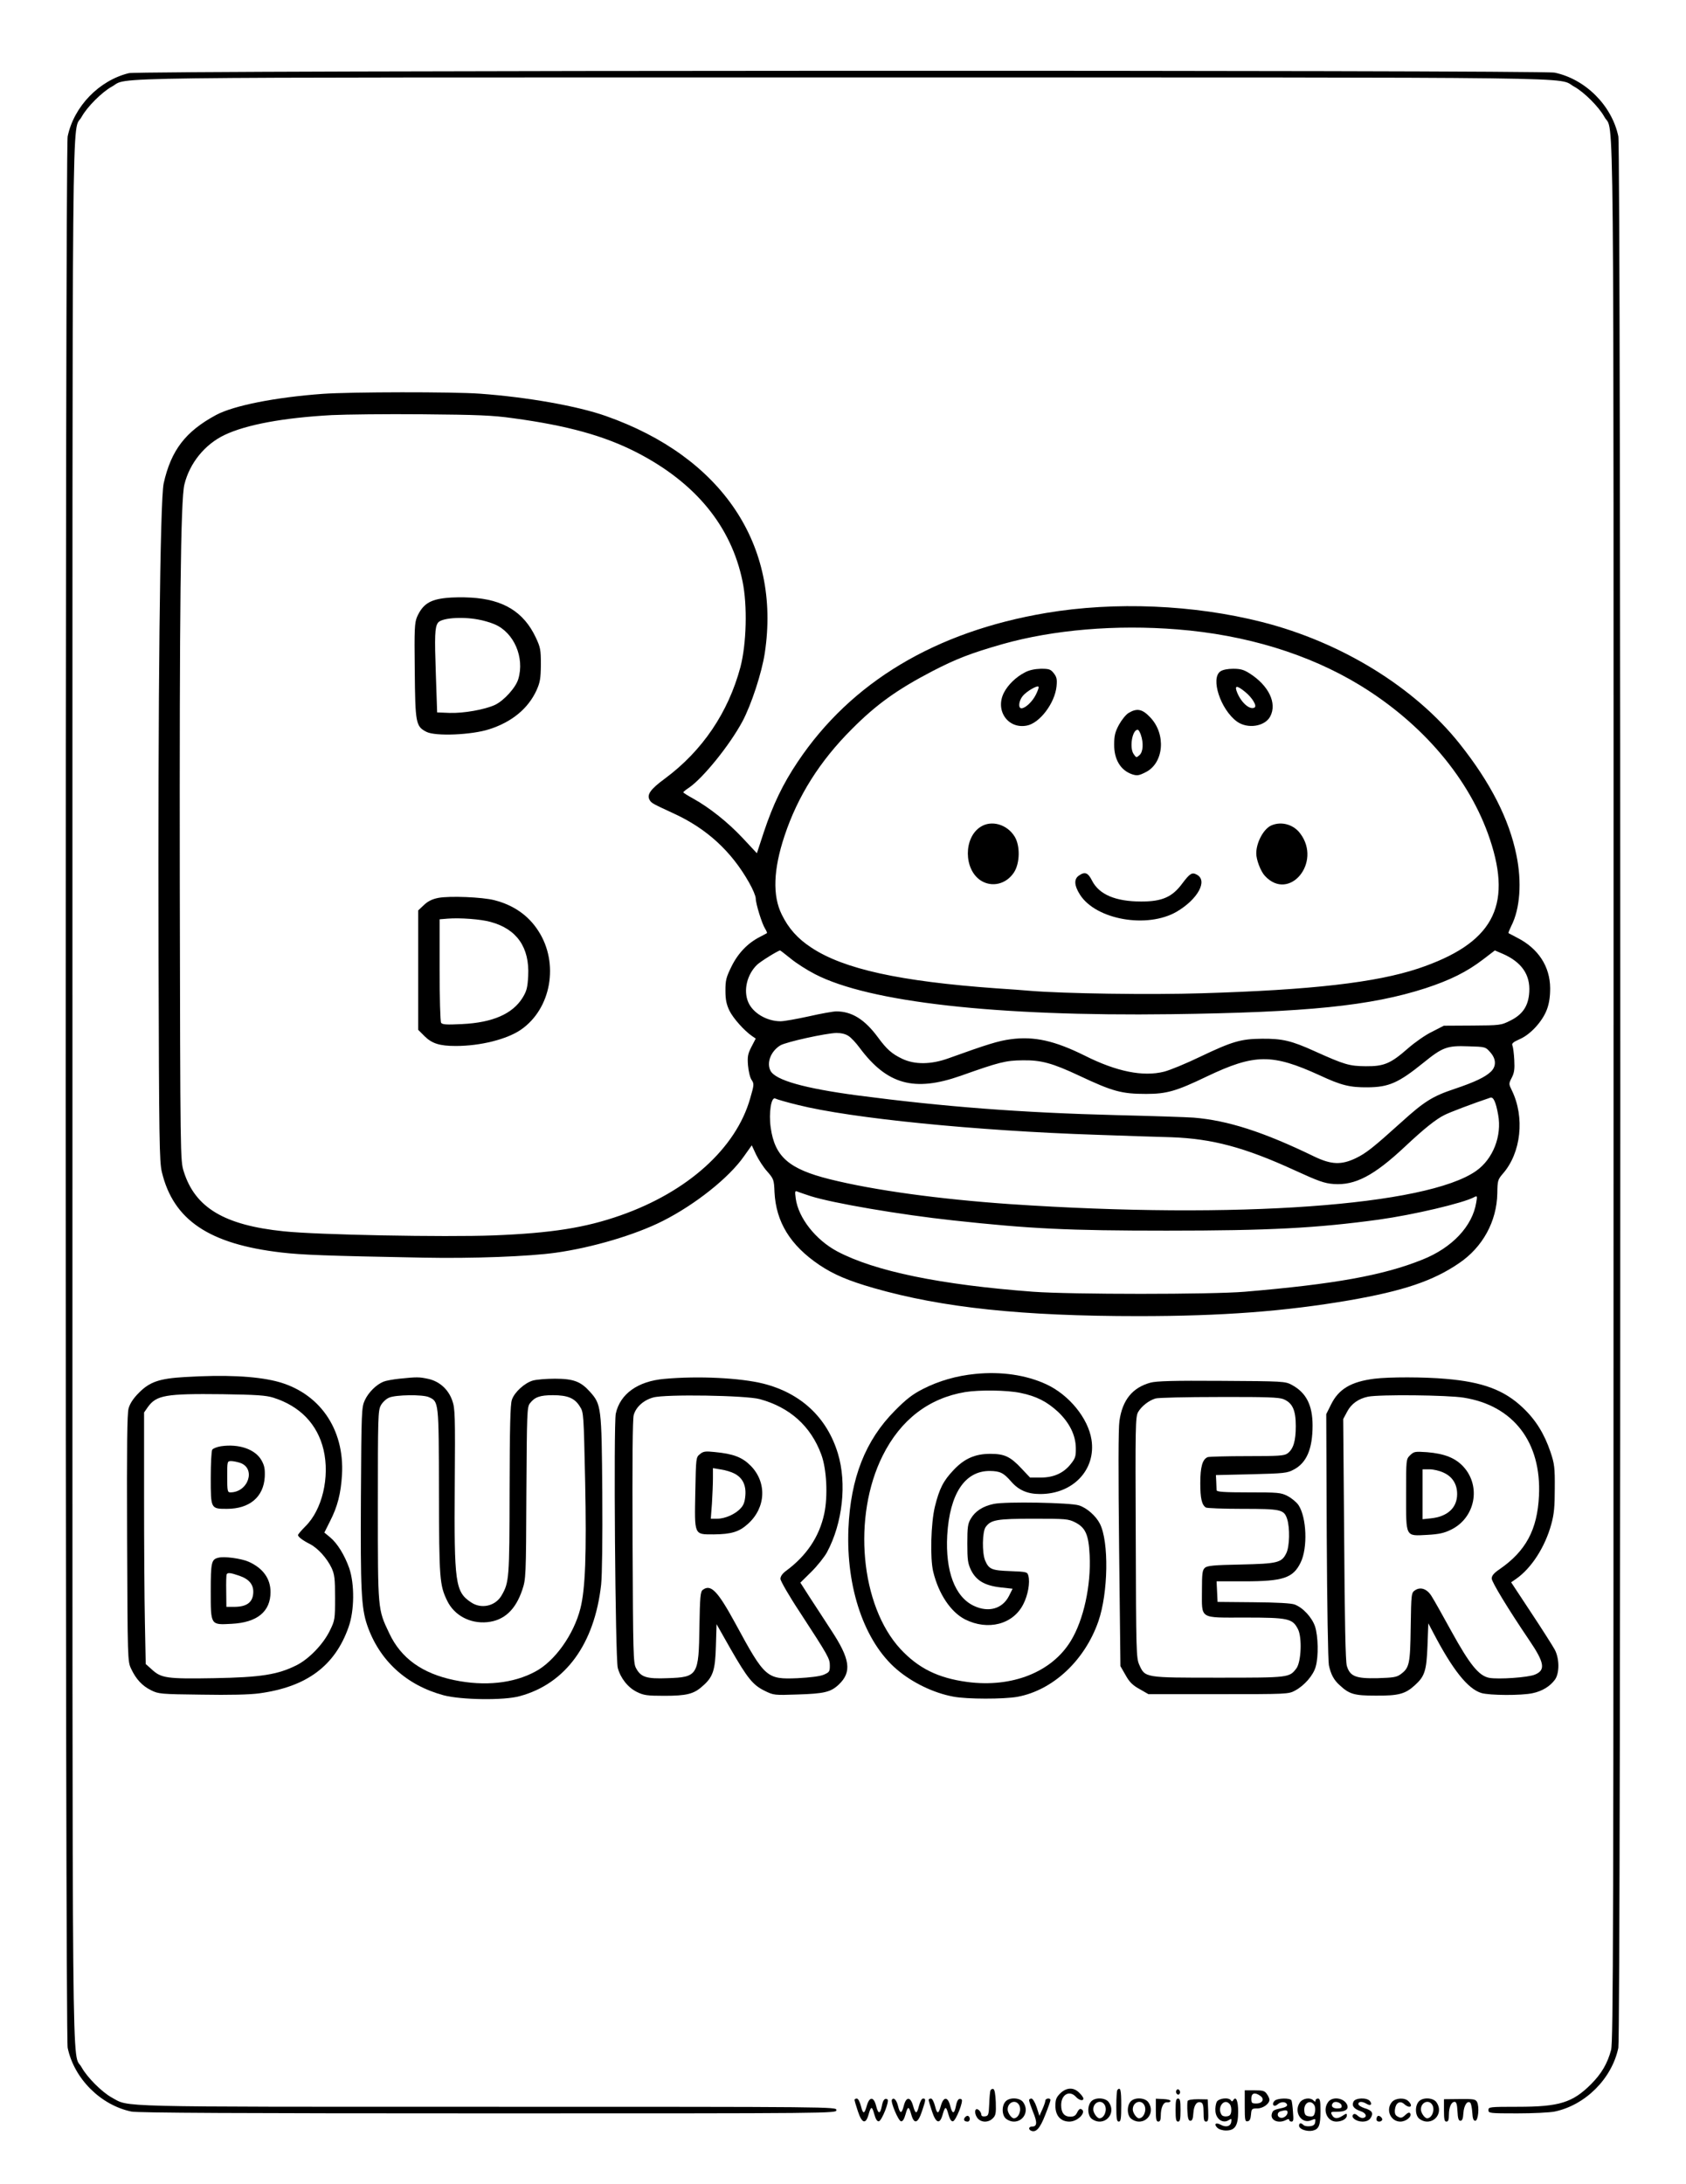 <?xml version="1.0" standalone="no"?>
<!DOCTYPE svg PUBLIC "-//W3C//DTD SVG 20010904//EN"
 "http://www.w3.org/TR/2001/REC-SVG-20010904/DTD/svg10.dtd">
<svg version="1.0" xmlns="http://www.w3.org/2000/svg"
 width="1024pt" height="1326pt" viewBox="0 0 1024 1326"
 preserveAspectRatio="xMidYMid meet">

<g transform="translate(0,1326) scale(0.1,-0.1)"
fill="#000000" stroke="none">
<path d="M783 12816 c-181 -44 -334 -202 -372 -384 -16 -76 -16 -11528 0
-11604 39 -187 200 -348 387 -387 38 -8 662 -11 2167 -11 2108 0 2115 0 2115
20 0 20 -7 20 -2118 20 -2314 0 -2173 -3 -2283 56 -61 34 -149 122 -183 183
-61 113 -56 -384 -56 5921 0 6305 -5 5808 56 5921 34 61 122 149 183 183 112
60 -240 56 4441 56 4681 0 4329 4 4441 -56 61 -34 149 -122 183 -183 61 -113
56 384 56 -5921 0 -5139 -2 -5762 -15 -5815 -22 -82 -58 -144 -122 -208 -112
-112 -193 -137 -445 -137 -171 0 -178 -1 -178 -20 0 -19 7 -20 175 -20 95 0
198 5 227 11 187 39 348 200 387 387 16 76 16 11528 0 11604 -39 187 -200 348
-387 387 -82 17 -8588 14 -8659 -3z"/>
<path d="M1960 10869 c-288 -21 -540 -71 -647 -128 -186 -100 -274 -214 -319
-416 -22 -101 -35 -1305 -31 -2870 3 -1123 5 -1247 20 -1310 70 -292 287 -438
728 -489 121 -14 264 -20 859 -31 300 -6 642 7 806 30 221 31 482 108 650 193
196 99 402 262 493 393 l47 66 26 -56 c15 -31 45 -78 68 -103 39 -45 41 -50
44 -125 9 -182 96 -323 272 -442 88 -59 176 -96 332 -141 416 -119 899 -170
1607 -170 509 0 888 29 1280 96 327 57 508 117 666 225 144 97 230 254 233
425 1 76 3 83 33 118 112 127 135 344 55 507 -19 39 -19 40 0 77 15 29 18 52
15 107 -2 39 -7 78 -11 87 -6 13 3 21 43 39 66 28 139 108 166 180 14 37 20
78 20 130 -1 132 -72 241 -200 306 -27 14 -51 27 -53 28 -2 2 6 21 17 44 53
103 65 266 31 430 -44 218 -158 441 -345 676 -273 343 -719 617 -1201 739
-414 105 -892 125 -1309 55 -673 -113 -1186 -420 -1510 -904 -90 -134 -150
-259 -206 -427 l-42 -128 -86 92 c-91 97 -202 185 -301 240 -33 18 -60 35 -60
38 0 3 16 16 36 29 85 59 245 256 323 401 54 101 118 296 136 416 99 655 -260
1190 -964 1438 -172 61 -477 115 -766 136 -163 12 -787 11 -955 -1z m1157
-148 c332 -45 553 -107 749 -207 358 -184 575 -448 644 -784 30 -146 24 -378
-13 -520 -74 -276 -231 -508 -459 -677 -90 -66 -112 -99 -91 -132 11 -17 16
-20 146 -80 200 -92 349 -229 456 -418 23 -40 41 -83 41 -97 0 -32 38 -155 57
-184 8 -13 13 -25 11 -27 -2 -1 -21 -12 -43 -23 -73 -37 -132 -98 -172 -179
-33 -67 -37 -84 -37 -147 0 -54 6 -83 24 -121 23 -47 90 -122 138 -155 l22
-15 -26 -50 c-22 -43 -25 -59 -21 -112 3 -35 12 -75 22 -89 16 -24 15 -30 -9
-113 -86 -302 -379 -566 -786 -709 -216 -76 -421 -108 -773 -122 -297 -11
-1067 3 -1274 25 -360 37 -538 143 -607 363 -21 67 -21 76 -24 1757 -2 1642 5
2323 28 2414 32 130 124 243 243 300 132 63 358 105 652 121 83 4 330 7 550 5
337 -3 424 -6 552 -24z m4034 -1282 c415 -33 796 -149 1107 -338 384 -234 669
-571 791 -936 138 -412 14 -634 -436 -785 -257 -85 -645 -130 -1315 -150 -308
-10 -841 -2 -1043 15 -33 3 -125 10 -205 15 -584 42 -926 117 -1122 247 -83
54 -139 117 -180 201 -57 115 -51 274 17 478 80 241 215 455 410 649 147 148
274 239 487 350 145 75 235 110 428 165 309 87 688 119 1061 89z m-2348 -1999
c34 -28 100 -70 147 -94 328 -170 1101 -257 2163 -243 824 11 1212 50 1546
158 149 49 250 99 348 174 l72 55 47 -20 c115 -50 169 -127 162 -233 -5 -85
-41 -137 -117 -174 -54 -27 -62 -28 -229 -29 l-173 -1 -72 -37 c-40 -19 -105
-65 -145 -100 -106 -93 -146 -110 -257 -109 -100 1 -128 9 -310 91 -141 64
-197 77 -320 76 -128 -1 -180 -16 -375 -109 -85 -41 -184 -82 -220 -91 -127
-32 -288 0 -481 97 -183 91 -308 119 -450 100 -75 -10 -140 -30 -379 -116
-105 -38 -204 -39 -280 -3 -63 30 -94 57 -149 132 -80 108 -158 156 -252 156
-17 0 -92 -13 -166 -30 -73 -16 -151 -30 -172 -30 -84 0 -169 50 -197 117 -30
71 -7 167 54 226 22 21 127 86 140 87 2 0 31 -23 65 -50z m350 -469 c16 -10
46 -42 68 -72 167 -224 332 -269 614 -170 234 83 273 93 375 94 113 2 182 -17
346 -94 202 -95 256 -110 405 -110 124 0 182 16 369 106 290 138 396 139 685
7 131 -61 183 -74 292 -73 128 1 187 27 338 149 116 94 144 105 272 100 104
-3 105 -3 134 -36 36 -40 38 -84 5 -117 -34 -33 -95 -63 -223 -106 -132 -44
-183 -76 -321 -201 -173 -156 -215 -189 -277 -219 -88 -42 -148 -40 -251 9
-311 151 -527 220 -734 237 -41 3 -249 10 -461 15 -593 15 -1055 51 -1582 120
-322 43 -496 92 -527 149 -26 49 2 120 60 155 37 21 273 73 340 75 29 0 55 -6
73 -18z m-307 -419 c322 -81 1083 -157 1809 -181 171 -6 378 -13 460 -15 247
-9 444 -61 749 -201 144 -66 180 -79 237 -83 129 -9 243 50 430 225 115 108
189 168 242 194 31 16 173 70 278 105 19 7 34 -25 48 -103 24 -129 -31 -269
-133 -341 -300 -212 -1455 -295 -2831 -202 -432 30 -826 84 -1095 151 -249 62
-334 137 -359 313 -13 90 3 190 28 177 9 -5 71 -23 137 -39z m79 -554 c133
-42 540 -112 865 -147 469 -51 695 -62 1295 -62 623 0 910 15 1290 67 209 29
511 100 578 136 19 10 20 8 13 -32 -23 -144 -146 -275 -327 -347 -238 -96
-535 -149 -1079 -195 -204 -17 -1053 -17 -1285 0 -562 42 -961 124 -1190 245
-131 70 -236 203 -252 321 -6 46 -5 49 13 41 10 -4 46 -16 79 -27z"/>
<path d="M2710 9630 c-100 -10 -143 -39 -177 -115 -15 -36 -17 -72 -14 -325 3
-320 6 -340 71 -373 54 -28 275 -19 382 16 137 44 235 125 286 235 22 49 26
71 27 157 0 92 -3 105 -31 165 -73 155 -197 231 -394 242 -47 3 -114 2 -150
-2z m194 -131 c31 -5 77 -19 100 -29 118 -50 183 -202 144 -332 -15 -52 -87
-131 -141 -157 -62 -29 -192 -52 -277 -49 l-75 3 -8 235 c-8 229 -6 281 12
308 18 30 143 40 245 21z"/>
<path d="M2662 7809 c-36 -7 -63 -20 -87 -43 l-35 -33 0 -363 0 -362 38 -38
c45 -45 92 -60 190 -60 149 0 310 40 396 99 184 127 233 403 106 599 -60 94
-150 157 -267 187 -73 19 -272 27 -341 14z m318 -146 c159 -43 237 -155 228
-328 -4 -71 -9 -91 -34 -132 -61 -98 -181 -151 -367 -160 -96 -5 -121 -3 -128
8 -5 8 -9 152 -9 321 l0 307 48 4 c75 6 202 -3 262 -20z"/>
<path d="M6225 9178 c-53 -27 -102 -74 -127 -122 -56 -108 23 -223 138 -201
78 14 171 136 181 239 4 42 1 56 -17 79 -19 24 -28 27 -78 27 -37 -1 -71 -8
-97 -22z m66 -136 c-21 -42 -64 -82 -87 -82 -21 0 -17 44 7 74 23 29 92 69 97
56 2 -5 -6 -26 -17 -48z"/>
<path d="M7412 9184 c-61 -42 1 -231 100 -304 64 -47 171 -31 203 31 42 80 -9
186 -124 260 -36 23 -56 29 -101 29 -34 0 -64 -6 -78 -16z m151 -125 c43 -35
72 -84 57 -94 -27 -17 -79 26 -105 88 -20 47 -4 49 48 6z"/>
<path d="M6855 8932 c-17 -10 -43 -43 -59 -72 -23 -43 -29 -66 -29 -119 -1
-92 39 -158 110 -182 29 -9 40 -8 81 13 111 55 126 232 27 334 -47 50 -80 56
-130 26z m74 -133 c17 -50 14 -103 -8 -123 -19 -17 -20 -17 -37 8 -25 40 -7
146 26 146 5 0 13 -14 19 -31z"/>
<path d="M5955 8240 c-103 -66 -102 -257 1 -325 68 -44 155 -23 202 48 37 56
39 163 4 219 -46 74 -141 101 -207 58z"/>
<path d="M7724 8250 c-48 -19 -94 -103 -94 -171 0 -39 27 -110 53 -137 147
-158 347 82 214 258 -40 54 -112 75 -173 50z"/>
<path d="M6552 7944 c-30 -21 -28 -60 7 -115 97 -153 410 -208 589 -103 127
75 189 188 121 224 -29 16 -42 8 -88 -53 -61 -83 -123 -110 -249 -110 -156 0
-256 42 -299 126 -25 50 -44 57 -81 31z"/>
<path d="M5923 4919 c-113 -11 -221 -42 -317 -91 -63 -32 -102 -62 -171 -132
-179 -180 -269 -409 -282 -716 -15 -360 97 -687 294 -855 95 -81 224 -143 343
-165 83 -16 306 -16 390 -1 215 40 408 220 491 458 60 173 65 484 9 593 -24
47 -79 96 -127 111 -52 17 -446 24 -517 9 -67 -14 -113 -44 -140 -90 -18 -30
-21 -52 -21 -150 0 -100 3 -121 23 -163 32 -63 83 -93 180 -104 l72 -8 -22
-44 c-40 -78 -124 -102 -213 -60 -115 54 -174 210 -162 429 15 252 107 391
259 390 62 -1 83 -11 129 -64 45 -52 99 -76 175 -76 201 -1 342 148 313 331
-21 130 -136 271 -274 335 -123 57 -275 79 -432 63z m274 -115 c98 -20 162
-53 230 -116 69 -66 106 -141 107 -218 1 -51 -3 -63 -30 -97 -44 -56 -104 -83
-183 -83 l-65 0 -51 54 c-68 73 -104 90 -190 90 -93 0 -158 -29 -223 -98 -63
-66 -87 -114 -114 -223 -24 -100 -30 -313 -10 -395 33 -135 106 -244 193 -289
139 -70 292 -31 354 92 28 54 42 131 31 172 -6 24 -9 25 -110 29 -113 4 -130
11 -153 65 -19 47 -17 173 3 202 32 45 68 51 292 51 196 0 210 -1 252 -22 63
-32 82 -75 88 -200 9 -184 -37 -393 -114 -519 -115 -190 -357 -286 -629 -250
-178 24 -297 83 -406 200 -243 263 -293 804 -108 1174 109 218 280 349 501
386 88 14 253 12 335 -5z"/>
<path d="M1120 4900 c-152 -9 -210 -29 -275 -94 -35 -35 -55 -65 -64 -96 -9
-34 -11 -221 -9 -790 3 -732 3 -746 24 -790 30 -64 67 -104 121 -131 46 -23
59 -24 308 -27 166 -3 293 0 350 8 287 39 459 166 542 402 36 101 37 261 4
358 -28 79 -72 151 -117 188 l-34 28 35 70 c45 88 65 166 72 279 17 282 -140
505 -402 570 -127 31 -310 40 -555 25z m540 -125 c162 -51 268 -161 305 -316
39 -166 -8 -365 -110 -465 -25 -25 -45 -49 -45 -53 0 -11 29 -33 73 -55 48
-25 103 -86 131 -145 18 -40 21 -64 21 -181 0 -131 -1 -137 -32 -200 -40 -82
-126 -171 -201 -209 -115 -58 -219 -74 -502 -79 -286 -5 -321 0 -378 53 l-37
33 -5 254 c-3 139 -5 483 -5 763 l0 510 23 33 c52 72 107 82 452 78 208 -3
265 -7 310 -21z"/>
<path d="M1342 4480 c-24 -4 -48 -13 -53 -21 -5 -8 -9 -85 -9 -171 0 -188 0
-188 98 -188 138 0 223 72 230 194 2 49 -2 69 -20 101 -38 67 -137 101 -246
85z m117 -101 c97 -34 49 -179 -60 -179 -17 0 -19 8 -19 95 0 93 0 95 24 95
12 0 37 -5 55 -11z"/>
<path d="M1325 3803 c-41 -10 -45 -29 -45 -203 0 -208 -2 -205 127 -198 155 8
236 74 236 193 0 82 -46 145 -133 184 -46 20 -149 34 -185 24z m128 -109 c62
-21 89 -56 85 -107 -4 -55 -40 -81 -111 -82 l-52 0 -1 95 c-1 52 0 98 3 103 6
11 24 9 76 -9z"/>
<path d="M2425 4890 c-38 -4 -82 -12 -96 -18 -44 -18 -91 -65 -113 -112 -20
-44 -21 -61 -24 -585 -3 -564 2 -675 38 -781 74 -215 238 -365 465 -426 107
-28 367 -32 462 -5 278 75 454 317 494 677 6 57 9 279 7 560 -4 522 -6 534
-76 612 -55 61 -99 78 -212 78 -52 0 -112 -5 -133 -11 -50 -14 -113 -71 -128
-117 -10 -28 -13 -167 -14 -547 -1 -541 -2 -561 -50 -643 -38 -63 -123 -82
-185 -39 -95 64 -102 115 -98 707 3 428 2 469 -15 517 -24 69 -78 117 -146
132 -56 12 -68 12 -176 1z m180 -112 c60 -27 60 -25 61 -573 1 -532 4 -568 50
-663 43 -89 139 -140 243 -130 102 10 172 74 213 196 22 66 23 78 25 587 3
488 4 522 21 545 29 38 60 50 140 50 90 0 133 -18 164 -69 23 -35 23 -44 32
-456 9 -441 1 -653 -29 -770 -40 -158 -156 -321 -274 -383 -133 -72 -308 -90
-491 -52 -195 40 -325 133 -396 285 -70 147 -69 137 -69 775 0 537 1 577 18
608 10 19 33 40 50 47 40 18 206 20 242 3z"/>
<path d="M4035 4889 c-161 -14 -269 -91 -295 -211 -14 -67 -3 -1482 12 -1543
16 -62 62 -120 115 -146 42 -21 63 -24 168 -24 135 0 179 11 231 58 65 56 78
96 82 245 l4 132 85 -150 c103 -179 136 -220 208 -255 53 -26 58 -27 197 -22
163 5 203 14 252 60 81 77 70 155 -47 332 -39 61 -98 150 -129 198 l-57 89 67
66 c37 37 80 91 95 119 95 177 121 418 66 599 -66 218 -224 366 -452 424 -140
35 -395 48 -602 29z m580 -123 c183 -50 310 -165 373 -336 33 -88 41 -253 18
-360 -30 -139 -107 -255 -234 -348 -20 -15 -32 -32 -32 -47 0 -12 52 -103 117
-201 176 -270 183 -283 183 -326 0 -36 -3 -40 -37 -55 -24 -10 -83 -17 -158
-21 -189 -8 -199 1 -379 333 -108 198 -149 240 -198 203 -14 -11 -17 -43 -20
-223 -4 -297 -10 -307 -194 -313 -127 -5 -162 6 -191 61 -17 30 -18 87 -21
767 -2 487 0 747 7 770 14 49 60 90 118 106 72 21 565 13 648 -10z"/>
<path d="M4251 4432 c-24 -19 -24 -22 -28 -228 -5 -268 -9 -259 112 -259 107
1 154 15 208 64 109 98 116 252 16 353 -52 52 -105 72 -219 83 -56 6 -69 4
-89 -13z m208 -117 c50 -25 73 -70 68 -133 -3 -38 -10 -59 -28 -78 -32 -36
-95 -64 -143 -64 l-39 0 7 92 c3 50 6 119 6 153 l0 62 49 -8 c27 -4 63 -15 80
-24z"/>
<path d="M8348 4890 c-143 -18 -218 -63 -264 -157 l-29 -58 3 -740 c2 -413 8
-759 13 -784 12 -56 30 -90 66 -122 58 -54 88 -63 218 -63 139 -1 180 10 238
63 60 54 71 87 77 241 l5 135 29 -55 c119 -228 211 -343 293 -368 50 -15 245
-16 312 -1 57 12 105 41 135 82 28 39 28 127 -1 182 -12 22 -76 123 -143 224
l-122 185 29 20 c94 65 177 194 215 333 17 62 21 107 21 218 1 125 -2 149 -26
220 -37 110 -90 196 -169 270 -112 106 -242 155 -465 174 -132 12 -348 12
-435 1z m542 -115 c302 -48 473 -271 457 -596 -10 -206 -80 -336 -240 -446
-34 -23 -47 -39 -47 -56 0 -21 101 -187 227 -373 94 -138 101 -183 36 -210
-41 -18 -222 -30 -278 -20 -63 12 -118 80 -229 281 -54 99 -109 196 -122 216
-27 43 -66 57 -99 35 -23 -15 -24 -19 -27 -223 -3 -226 -8 -248 -61 -287 -24
-18 -45 -21 -140 -24 -133 -3 -168 11 -187 75 -8 26 -13 275 -16 768 l-6 730
24 45 c25 48 69 79 127 91 72 14 482 10 581 -6z"/>
<path d="M8564 4425 c-24 -24 -24 -24 -24 -238 0 -263 -6 -252 130 -245 70 4
102 11 144 32 146 72 183 263 74 382 -49 53 -114 79 -221 88 -74 5 -79 4 -103
-19z m203 -105 c54 -24 83 -70 83 -130 0 -84 -59 -138 -162 -148 l-48 -5 0
152 0 151 43 0 c23 0 61 -9 84 -20z"/>
<path d="M6987 4866 c-109 -30 -170 -105 -188 -232 -7 -45 -7 -317 -2 -779 l8
-710 31 -54 c23 -42 43 -62 85 -85 l54 -31 425 0 c417 0 426 0 466 22 56 30
111 93 125 145 18 63 15 184 -4 244 -19 55 -72 113 -123 133 -20 8 -106 13
-250 14 l-219 2 -3 63 -3 62 169 0 c236 0 296 20 342 115 43 89 36 272 -13
347 -12 18 -42 43 -67 56 -41 21 -57 22 -237 22 -147 0 -193 3 -194 13 0 6 -1
30 -2 52 l-2 40 215 5 c199 5 218 7 257 28 79 41 115 126 115 268 0 124 -39
200 -127 247 -39 21 -52 22 -425 24 -294 2 -396 -1 -433 -11z m808 -100 c55
-23 75 -66 75 -164 0 -91 -15 -140 -51 -166 -20 -14 -56 -16 -245 -16 -122 0
-230 -3 -239 -6 -32 -13 -45 -59 -45 -159 0 -91 9 -131 34 -147 6 -4 106 -8
221 -8 234 0 253 -4 272 -60 18 -54 16 -169 -5 -210 -28 -57 -53 -63 -277 -68
-161 -3 -203 -7 -217 -20 -15 -13 -18 -33 -18 -136 0 -179 -20 -166 263 -166
262 0 287 -6 320 -70 26 -50 20 -198 -9 -238 -43 -57 -44 -57 -474 -57 -450 0
-445 -1 -481 79 -18 41 -19 82 -21 772 -3 676 -2 731 14 761 20 35 65 71 106
83 15 5 188 9 385 9 290 1 364 -2 392 -13z"/>
<path d="M6015 568 c-2 -7 -6 -44 -7 -83 -3 -64 -5 -70 -25 -73 -15 -2 -23 2
-23 11 0 8 -7 20 -15 27 -23 19 -31 -14 -11 -45 21 -31 67 -34 96 -5 18 18 20
31 18 97 -2 50 -7 78 -15 81 -7 2 -15 -2 -18 -10z"/>
<path d="M6439 551 c-24 -24 -29 -38 -29 -76 0 -59 32 -95 85 -95 54 0 110 63
69 77 -6 2 -16 -8 -22 -22 -9 -18 -19 -25 -41 -25 -37 0 -56 23 -56 70 0 65
51 93 90 50 19 -21 45 -27 45 -10 0 6 -11 22 -25 35 -34 35 -78 33 -116 -4z"/>
<path d="M6787 573 c-4 -3 -7 -48 -7 -100 0 -76 3 -93 15 -93 12 0 15 18 15
100 0 92 -5 112 -23 93z"/>
<path d="M7145 570 c-4 -6 -3 -16 3 -22 6 -6 12 -6 17 2 4 6 3 16 -3 22 -6 6
-12 6 -17 -2z"/>
<path d="M7560 474 c0 -86 2 -95 18 -92 12 2 18 14 20 41 3 35 5 37 38 37 35
0 74 28 74 53 0 7 -7 23 -16 35 -13 19 -24 22 -75 22 l-59 0 0 -96z m95 62
c27 -19 13 -46 -25 -46 -27 0 -30 3 -30 30 0 34 22 40 55 16z"/>
<path d="M5190 512 c0 -4 9 -36 21 -71 24 -72 47 -79 64 -19 15 53 21 54 35 3
9 -32 18 -45 28 -43 18 4 66 125 52 133 -16 10 -27 -3 -34 -40 -10 -51 -22
-51 -35 1 -14 56 -40 57 -56 2 -15 -54 -23 -55 -36 -4 -7 27 -17 46 -25 46 -8
0 -14 -4 -14 -8z"/>
<path d="M5417 513 c-9 -14 39 -128 55 -131 10 -2 19 11 28 43 14 51 20 50 35
-3 17 -60 40 -53 64 19 25 74 25 79 7 79 -8 0 -18 -19 -25 -46 -13 -51 -21
-50 -36 4 -16 55 -42 54 -56 -3 -13 -50 -23 -49 -36 4 -9 34 -26 50 -36 34z"/>
<path d="M5640 512 c0 -4 9 -36 21 -71 24 -72 47 -79 64 -19 15 53 21 54 35 3
9 -32 18 -45 28 -43 18 4 66 125 52 133 -16 10 -27 -3 -34 -40 -10 -51 -22
-51 -35 1 -14 56 -40 57 -56 2 -15 -54 -23 -55 -36 -4 -7 27 -17 46 -25 46 -8
0 -14 -4 -14 -8z"/>
<path d="M6107 502 c-25 -28 -22 -87 5 -106 72 -51 153 30 102 102 -20 28 -83
31 -107 4z m83 -22 c16 -30 -3 -79 -32 -80 -15 0 -38 33 -38 54 0 45 50 63 70
26z"/>
<path d="M6250 510 c0 -6 11 -38 24 -71 27 -64 25 -89 -5 -89 -22 0 -25 -18
-5 -26 29 -11 53 16 84 96 18 45 32 85 32 91 0 14 -30 11 -31 -3 0 -7 -8 -31
-18 -53 l-18 -40 -17 53 c-10 30 -24 52 -32 52 -8 0 -14 -5 -14 -10z"/>
<path d="M6627 502 c-25 -28 -22 -87 5 -106 72 -51 153 30 102 102 -20 28 -83
31 -107 4z m83 -22 c16 -30 -3 -79 -32 -80 -15 0 -38 33 -38 54 0 45 50 63 70
26z"/>
<path d="M6867 502 c-25 -28 -22 -87 5 -106 72 -51 153 30 102 102 -20 28 -83
31 -107 4z m83 -22 c16 -30 -3 -79 -32 -80 -15 0 -38 33 -38 54 0 45 50 63 70
26z"/>
<path d="M7020 449 c0 -55 3 -69 15 -69 10 0 15 10 15 34 0 52 16 86 39 83 11
-1 20 3 20 8 1 6 -19 11 -44 12 l-45 2 0 -70z"/>
<path d="M7140 450 c0 -56 3 -70 15 -70 12 0 15 14 15 70 0 56 -3 70 -15 70
-12 0 -15 -14 -15 -70z"/>
<path d="M7213 505 c-2 -7 -3 -37 -1 -66 2 -40 7 -54 18 -54 11 0 16 13 18 47
3 49 22 74 47 64 11 -4 15 -21 15 -61 0 -43 3 -55 15 -55 13 0 15 12 13 68
l-3 67 -58 1 c-37 0 -61 -4 -64 -11z"/>
<path d="M7390 500 c-6 -12 -10 -37 -8 -58 4 -47 45 -75 79 -54 19 12 20 11
17 -10 -4 -27 -32 -35 -64 -17 -30 16 -43 4 -21 -18 10 -10 32 -17 53 -17 55
0 74 29 74 115 0 65 -13 96 -30 69 -5 -9 -9 -9 -14 -1 -13 20 -74 13 -86 -9z
m79 -14 c7 -8 11 -27 9 -43 -2 -21 -9 -29 -27 -31 -13 -2 -28 2 -32 10 -29 45
17 104 50 64z"/>
<path d="M7740 505 c-19 -22 -2 -40 20 -20 20 18 51 17 57 -2 3 -7 -8 -15 -24
-19 -56 -12 -62 -15 -68 -35 -13 -40 39 -64 86 -39 13 7 19 7 19 0 0 -5 6 -10
14 -10 12 0 13 12 9 58 -2 31 -6 63 -9 70 -5 17 -88 16 -104 -3z m80 -69 c0
-20 -27 -39 -45 -32 -21 7 -19 33 3 39 32 9 42 7 42 -7z"/>
<path d="M7894 495 c-38 -58 12 -134 72 -106 23 10 25 9 22 -11 -2 -17 -11
-24 -32 -26 -16 -2 -33 1 -39 7 -15 15 -27 14 -27 -4 0 -21 47 -37 82 -30 39
9 48 32 48 119 0 61 -3 76 -15 76 -8 0 -15 -5 -15 -12 0 -9 -3 -9 -12 0 -21
21 -66 14 -84 -13z m89 -16 c5 -9 7 -28 3 -43 -5 -22 -11 -27 -34 -24 -21 2
-28 9 -30 31 -6 50 37 75 61 36z"/>
<path d="M8066 498 c-35 -49 -5 -118 50 -118 34 0 64 17 64 37 0 14 -2 14 -25
-1 -32 -21 -52 -20 -65 4 -10 19 -8 20 33 20 47 0 68 14 60 39 -16 45 -91 57
-117 19z m82 -20 c3 -14 -3 -18 -27 -18 -29 0 -41 17 -24 34 13 13 48 1 51
-16z"/>
<path d="M8221 502 c-13 -25 1 -44 41 -58 35 -11 45 -36 17 -42 -9 -2 -24 5
-33 14 -12 11 -21 13 -27 7 -17 -17 18 -43 56 -43 23 0 39 7 49 21 20 30 10
47 -35 60 -21 7 -39 18 -39 26 0 16 24 17 50 1 24 -15 37 -4 20 17 -18 22 -87
20 -99 -3z"/>
<path d="M8455 500 c-41 -46 -10 -120 50 -120 35 0 72 31 60 50 -5 8 -14 5
-30 -10 -19 -18 -27 -20 -45 -10 -16 8 -20 19 -18 42 4 41 30 58 56 35 34 -31
59 -15 26 17 -22 23 -77 20 -99 -4z"/>
<path d="M8617 502 c-25 -28 -22 -87 5 -106 72 -51 153 30 102 102 -20 28 -83
31 -107 4z m83 -22 c16 -30 -3 -79 -32 -80 -15 0 -38 33 -38 54 0 45 50 63 70
26z"/>
<path d="M8770 448 c0 -54 3 -68 15 -68 11 0 15 11 15 41 0 46 14 79 35 79 10
0 15 -16 17 -57 2 -44 7 -58 18 -58 11 0 16 13 18 47 3 47 25 79 42 62 5 -5
10 -31 12 -59 2 -36 7 -50 18 -50 18 0 26 84 11 114 -9 17 -21 19 -106 18
l-95 -1 0 -68z"/>
<path d="M5861 406 c-12 -14 -5 -26 16 -26 15 0 18 26 4 34 -5 3 -14 0 -20 -8z"/>
<path d="M8367 413 c-4 -3 -7 -12 -7 -20 0 -15 26 -18 34 -4 7 11 -18 33 -27
24z"/>
</g>
</svg>

